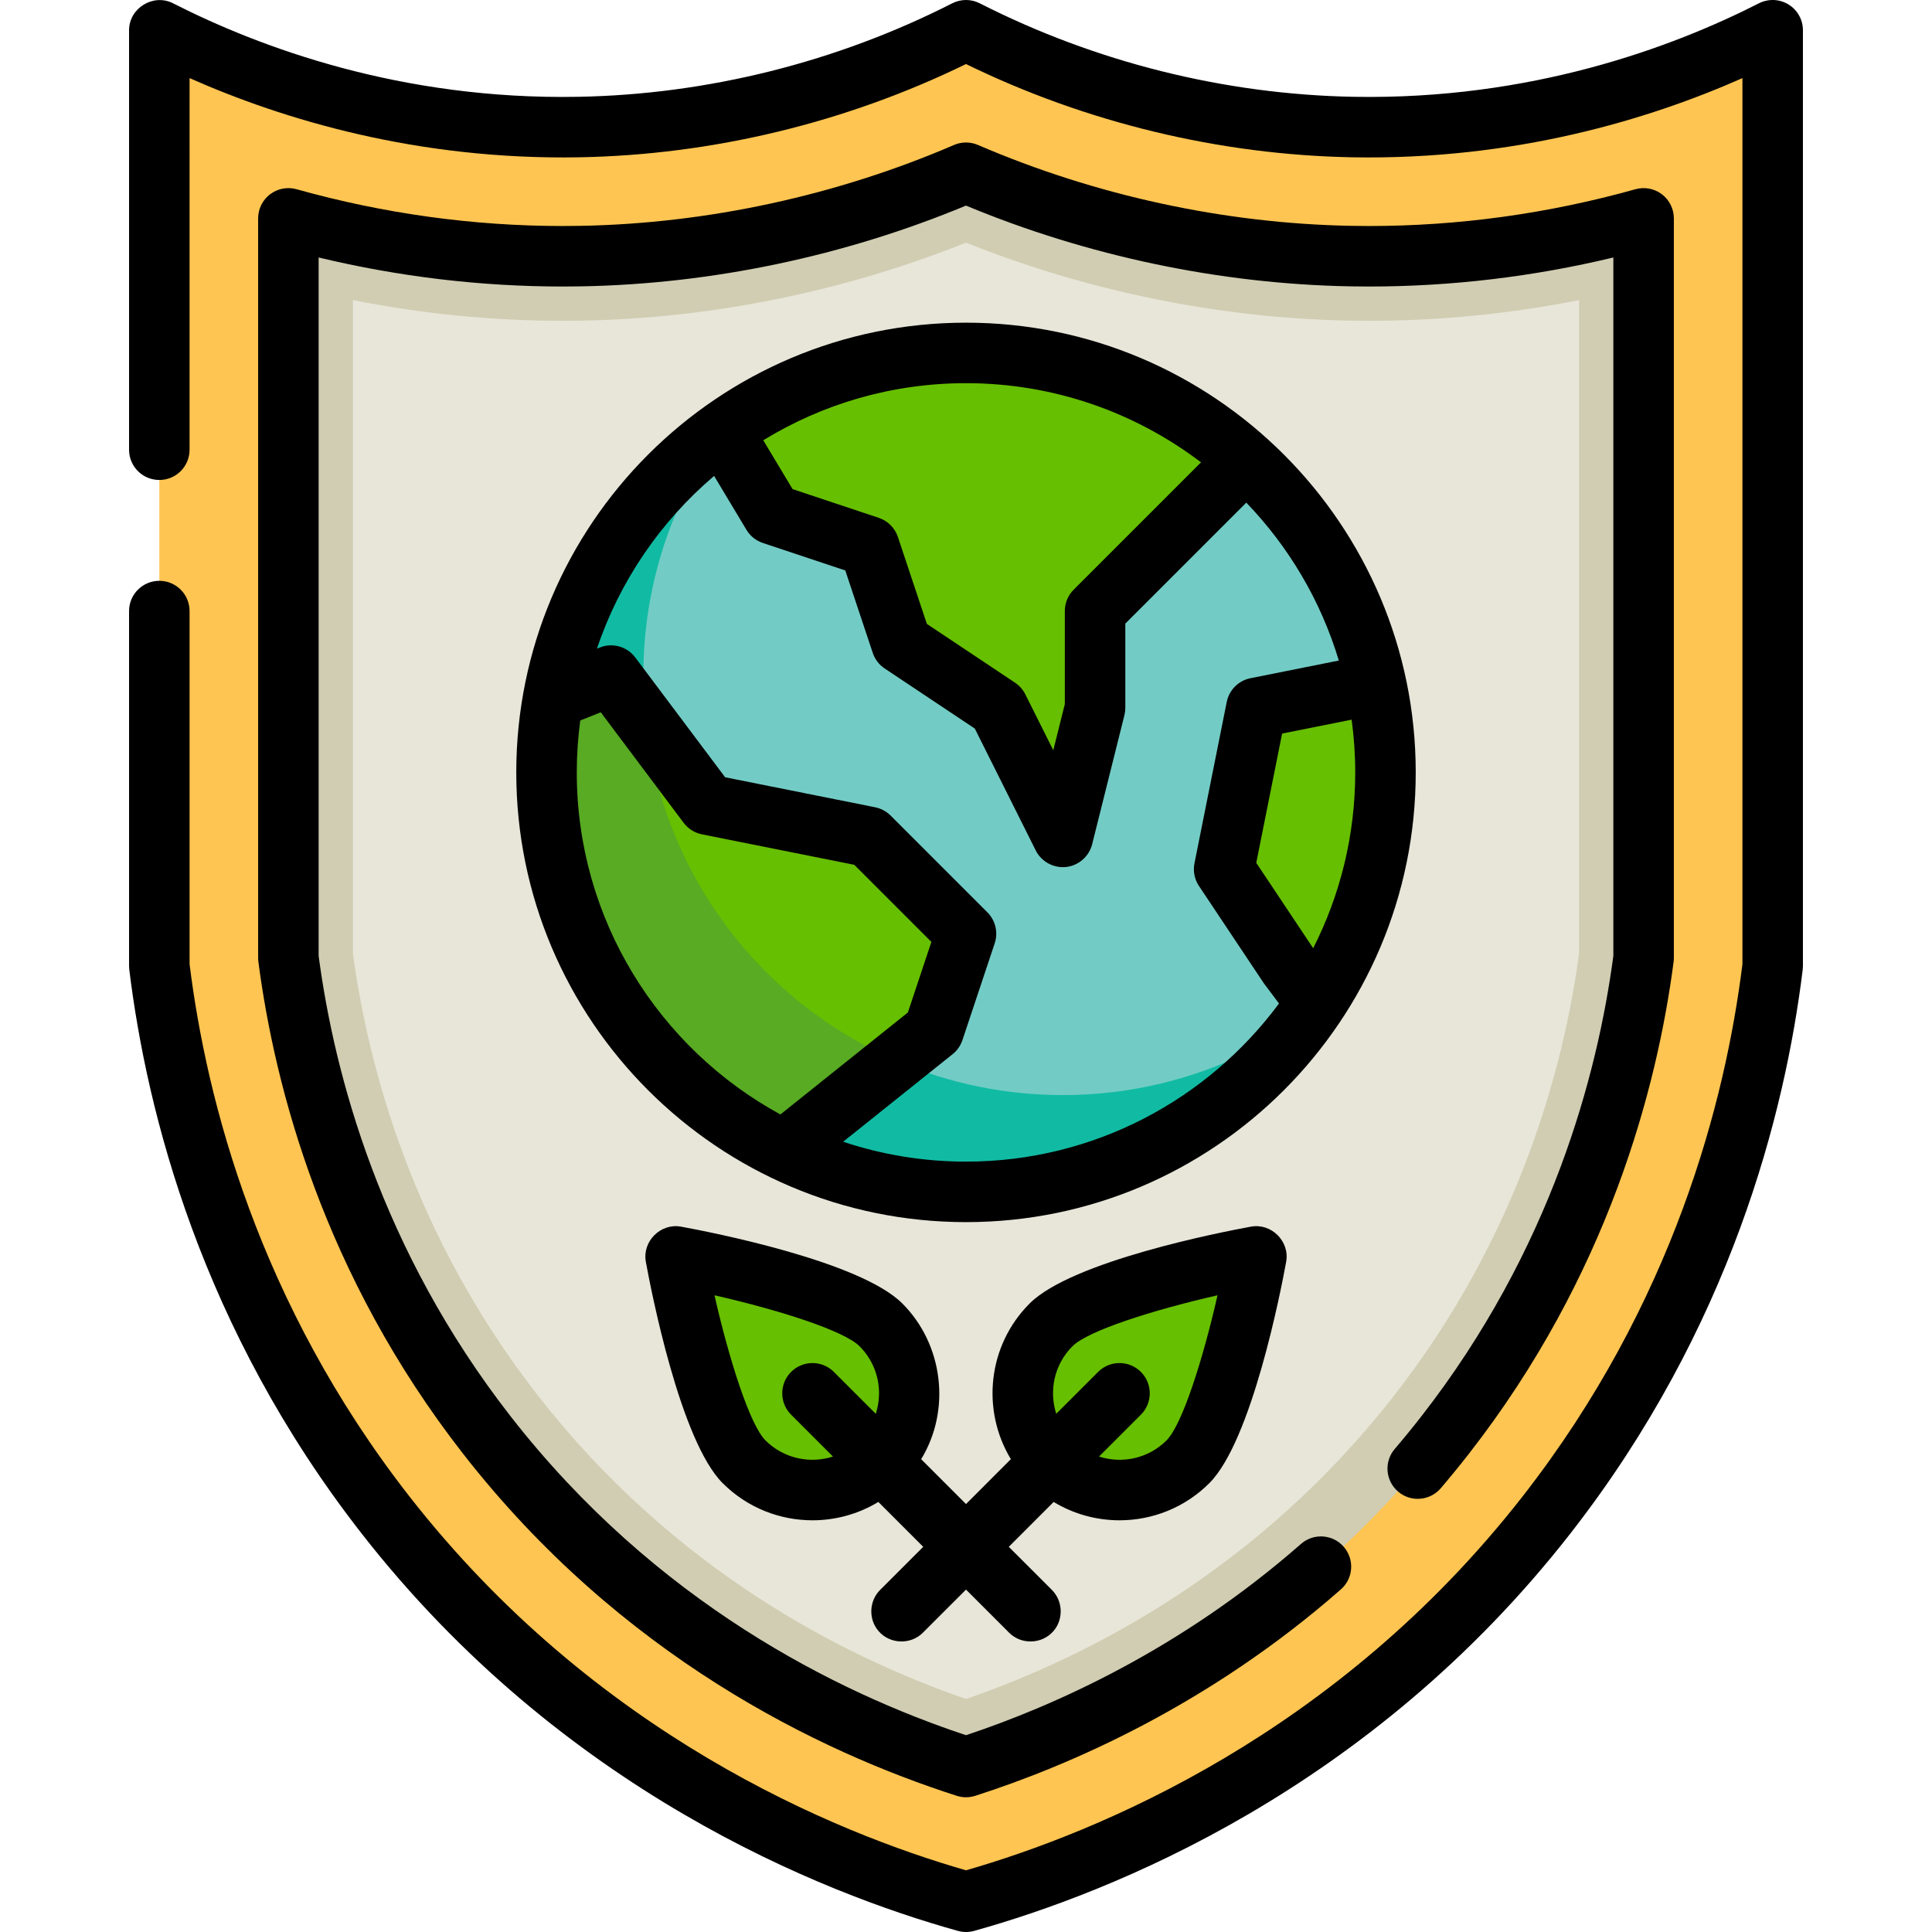 <?xml version="1.0" encoding="iso-8859-1"?>
<!-- Uploaded to: SVG Repo, www.svgrepo.com, Generator: SVG Repo Mixer Tools -->
<svg height="800px" width="800px" version="1.1" id="Layer_1" xmlns="http://www.w3.org/2000/svg" xmlns:xlink="http://www.w3.org/1999/xlink" 
	 viewBox="0 0 511.999 511.999" xml:space="preserve">
<path style="fill:#FFC552;" d="M358.613,33.67C310.802,32.802,274.678,17.527,256,8.017c-18.679,9.51-54.802,24.786-102.614,25.653
	C100.827,34.624,61.203,17.677,42.221,8.017c0,79.811,0,168.172,0,247.983c3.342,27.23,14.486,87.182,59.858,145.37
	C157.957,473.03,230.563,496.883,256,503.984c25.436-7.101,98.042-30.953,153.921-102.614
	c45.372-58.187,56.516-118.139,59.858-145.37c0-79.811,0-168.172,0-247.983C450.796,17.675,411.171,34.624,358.613,33.67z"/>
<path style="fill:#D1CDB2;" d="M256,468.276c-32.704-10.504-85.406-34.667-126.947-87.94
	c-35.664-45.735-48.335-93.668-52.627-126.494V57.869c23.659,6.624,48.191,10.043,72.706,10.043c1.614,0,3.239-0.015,4.875-0.044
	c34.891-0.634,69.82-8.229,101.993-22.089c32.174,13.859,67.102,21.455,101.994,22.089c1.639,0.029,3.257,0.044,4.875,0.044
	c24.515,0,49.046-3.419,72.706-10.043v195.974c-4.292,32.824-16.962,80.756-52.626,126.493
	C341.404,433.611,288.703,457.772,256,468.276z"/>
<path style="fill:#E8E6D9;" d="M256,450.25c-32.868-11.354-77.527-34.35-113.461-80.431c-33.068-42.407-44.92-86.892-49.011-117.11
	V79.527c18.365,3.647,36.988,5.489,55.604,5.489c1.715,0,3.443-0.016,5.181-0.047c34.422-0.624,69.42-7.755,101.687-20.67
	c32.267,12.915,67.265,20.046,101.684,20.67c1.747,0.031,3.465,0.047,5.185,0.047c18.615,0,37.239-1.842,55.604-5.489V252.71
	c-4.09,30.217-15.943,74.701-49.011,117.109C333.526,415.9,288.869,438.895,256,450.25z"/>
<circle style="fill:#72CCC5;" cx="256" cy="204.693" r="111.165"/>
<path style="fill:#11BBA3;" d="M281.653,290.205c-61.395,0-111.165-49.77-111.165-111.165c0-24.15,7.705-46.497,20.784-64.728
	c-28.117,20.172-46.437,53.136-46.437,90.381c0,61.395,49.77,111.165,111.165,111.165c37.246,0,70.209-18.32,90.381-46.437
	C328.15,282.5,305.803,290.205,281.653,290.205z"/>
<g>
	<path style="fill:#66BF00;" d="M230.346,144.835l8.551,25.653l25.653,17.102l17.102,34.205l8.551-34.205v-25.653l25.653-25.653
		l14.352-14.352c-19.68-17.658-45.689-28.404-74.21-28.404c-24.076,0-46.362,7.656-64.562,20.663l13.255,22.093L230.346,144.835z"/>
	<path style="fill:#66BF00;" d="M364.679,181.247l-31.719,6.344l-8.551,42.756L341.511,256l7.354,9.805
		c11.563-17.536,18.299-38.536,18.299-61.112C367.164,196.649,366.302,188.806,364.679,181.247z"/>
	<path style="fill:#66BF00;" d="M256,247.449l-25.653-25.653l-42.756-8.551l-25.653-34.205l-15.396,6.159
		c-1.119,6.33-1.706,12.844-1.706,19.494c0,44.104,25.683,82.208,62.91,100.172l39.704-31.763L256,247.449z"/>
</g>
<path style="fill:#58AB23;" d="M171.17,191.35l-9.233-12.31l-15.396,6.159c-1.119,6.33-1.706,12.844-1.706,19.494
	c0,44.104,25.683,82.208,62.91,100.172l29.739-23.791C201.655,265.544,175.617,231.701,171.17,191.35z"/>
<g>
	<path style="fill:#66BF00;" d="M278.54,351.1c10.019-10.019,54.419-18.14,54.419-18.14s-8.121,44.401-18.14,54.419
		c-10.019,10.019-26.262,10.019-36.279,0C268.523,377.361,268.523,361.118,278.54,351.1z"/>
	<path style="fill:#66BF00;" d="M233.459,351.1c-10.019-10.018-54.42-18.139-54.42-18.139s8.121,44.401,18.14,54.419
		c10.019,10.019,26.262,10.019,36.279,0C243.476,377.361,243.476,361.118,233.459,351.1z"/>
</g>
<path d="M473.968,1.182c-2.377-1.457-5.34-1.576-7.825-0.311c-23.139,11.776-60.589,25.625-107.384,24.783
	c-34.224-0.621-68.499-9.19-99.121-24.782c-2.286-1.163-4.99-1.163-7.275,0c-30.622,15.592-64.898,24.161-99.122,24.782
	C106.403,26.517,68.996,12.647,45.856,0.871c-5.242-2.668-11.652,1.275-11.652,7.146v111.165c0,4.428,3.589,8.017,8.017,8.017
	s8.017-3.588,8.017-8.017V20.699c24.873,11.016,60.402,21.747,103.294,20.987c35.292-0.641,70.627-9.172,102.468-24.712
	c31.841,15.54,67.178,24.071,102.468,24.712c42.9,0.755,78.42-9.971,103.294-20.987v234.807
	c-4.499,36.136-18.257,89.757-58.163,140.934C354.315,459.643,290.846,485.606,256,495.65
	c-34.846-10.044-98.316-36.009-147.598-99.21c-39.906-51.175-53.664-104.796-58.164-140.934v-93.569
	c0-4.428-3.589-8.017-8.017-8.017s-8.017,3.588-8.017,8.017V256c0,0.327,0.02,0.652,0.06,0.977
	c4.683,38.15,19.154,95.026,61.492,149.322c53.143,68.152,121.857,95.292,158.087,105.405c0.705,0.198,1.43,0.295,2.156,0.295
	c0.726,0,1.449-0.098,2.156-0.295c36.23-10.113,104.944-37.254,158.086-105.405c42.341-54.299,56.811-111.173,61.493-149.322
	c0.04-0.325,0.06-0.65,0.06-0.977V8.017C477.795,5.228,476.346,2.639,473.968,1.182z"/>
<path d="M370.507,395.288c3.365,2.876,8.426,2.479,11.302-0.885c2.536-2.966,5.046-6.041,7.46-9.137
	c36.947-47.383,49.897-97.057,54.254-130.383c0.045-0.345,0.067-0.692,0.067-1.04V57.869c0-2.509-1.174-4.872-3.172-6.388
	c-1.999-1.516-4.592-2.006-7.007-1.333c-23.1,6.468-46.834,9.747-70.544,9.747c-1.571,0-3.14-0.015-4.73-0.043
	c-33.606-0.609-67.829-8.023-98.968-21.436c-2.023-0.873-4.318-0.871-6.343,0c-31.138,13.412-65.361,20.825-98.965,21.436
	c-1.587,0.028-3.165,0.043-4.732,0.043c-23.71,0-47.445-3.279-70.545-9.747c-2.415-0.674-5.008-0.183-7.006,1.333
	c-1.998,1.517-3.171,3.88-3.171,6.388v195.973c0,0.347,0.022,0.695,0.067,1.04c4.358,33.329,17.306,83.003,54.254,130.384
	c41.811,53.619,94.218,78.888,130.818,90.643c0.797,0.255,1.625,0.384,2.451,0.384c0.826,0,1.655-0.128,2.452-0.384
	c24.865-7.987,61.858-23.958,96.897-54.701c3.327-2.919,3.659-7.986,0.739-11.313c-2.919-3.329-7.986-3.659-11.313-0.739
	c-31.84,27.936-65.419,42.917-88.777,50.686c-34.315-11.397-82.247-35.22-120.625-84.436c-34.535-44.29-46.765-90.744-50.93-122.09
	V68.235c21.277,5.109,42.99,7.695,64.689,7.695c1.661,0,3.334-0.015,5.021-0.045c34.532-0.627,69.669-8.018,101.847-21.4
	c32.178,13.383,67.317,20.773,101.851,21.4c1.687,0.03,3.353,0.045,5.017,0.045c21.699,0,43.411-2.586,64.689-7.695v185.082
	c-4.164,31.345-16.395,77.797-50.932,122.09c-2.266,2.907-4.623,5.793-7.003,8.578C366.744,387.35,367.141,392.411,370.507,395.288z
	"/>
<path d="M256,85.512c-65.718,0-119.182,53.464-119.182,119.182S190.282,323.875,256,323.875s119.182-53.465,119.182-119.182
	S321.716,85.512,256,85.512z M318.278,122.525l-33.743,33.743c-1.503,1.504-2.347,3.542-2.347,5.669v24.667l-3.055,12.223
	l-7.412-14.821c-0.624-1.247-1.563-2.311-2.724-3.085l-23.365-15.576l-7.681-23.045c-0.798-2.393-2.676-4.271-5.071-5.07
	l-22.84-7.613l-7.766-12.943c15.657-9.593,34.056-15.129,53.725-15.129C279.377,101.545,300.959,109.367,318.278,122.525z
	 M152.851,204.693c0-4.663,0.316-9.252,0.919-13.752l5.44-2.176l21.967,29.29c1.183,1.579,2.907,2.664,4.841,3.051l40.375,8.075
	l20.434,20.433l-6.235,18.708l-33.775,27.021C174.696,277.844,152.851,243.772,152.851,204.693z M256,307.842
	c-11.372,0-22.317-1.855-32.556-5.269l29.013-23.21c1.207-0.965,2.109-2.259,2.597-3.724l8.551-25.653
	c0.96-2.881,0.211-6.057-1.937-8.205l-25.653-25.653c-1.119-1.119-2.544-1.881-4.097-2.192l-39.752-7.95L168.35,174.23
	c-2.175-2.9-6.025-3.981-9.39-2.634l-0.763,0.306c6.041-17.971,16.909-33.744,31.051-45.777l8.57,14.284
	c0.984,1.641,2.524,2.875,4.34,3.481l21.85,7.283l7.283,21.85c0.563,1.691,1.675,3.146,3.159,4.134l23.882,15.922l16.15,32.301
	c1.509,3.017,4.851,4.795,8.195,4.363c3.237-0.418,5.96-2.838,6.752-6.005l8.551-34.205c0.158-0.637,0.239-1.289,0.239-1.944
	v-22.333l32.058-32.057c11.229,11.663,19.741,25.954,24.519,41.847l-23.411,4.682c-3.174,0.635-5.654,3.116-6.289,6.289
	l-8.551,42.756c-0.417,2.084,0.012,4.25,1.191,6.019l17.102,25.653c0.082,0.123,0.168,0.245,0.257,0.363l3.846,5.129
	C320.137,291.34,289.96,307.842,256,307.842z M348.006,251.291l-15.085-22.627l6.852-34.259l18.425-3.686
	c0.622,4.572,0.95,9.235,0.95,13.974C359.148,221.45,355.128,237.286,348.006,251.291z"/>
<path d="M296.68,402.894c8.622,0,17.246-3.282,23.809-9.846c11.217-11.218,18.926-50.822,20.357-58.646
	c0.992-5.425-3.905-10.318-9.329-9.329c-7.824,1.431-47.428,9.14-58.646,20.357c-11.174,11.174-12.83,28.31-4.981,41.26L256,398.583
	l-11.882-11.882c7.977-13.103,5.835-30.446-4.991-41.269c-11.217-11.218-50.821-18.927-58.645-20.358
	c-5.424-0.988-10.321,3.903-9.328,9.329c1.431,7.824,9.139,47.428,20.357,58.646c6.564,6.564,15.186,9.846,23.807,9.846
	c6.056,0,12.109-1.627,17.452-4.865l11.891,11.891l-11.433,11.433c-2.919,2.919-3.113,7.74-0.426,10.878
	c2.997,3.501,8.503,3.72,11.763,0.46L256,421.259l11.434,11.434c3.261,3.259,8.767,3.042,11.764-0.46
	c2.686-3.138,2.493-7.959-0.425-10.878l-11.435-11.434l11.89-11.89C284.571,401.268,290.624,402.894,296.68,402.894z
	 M202.848,381.712c-4.129-4.13-9.61-21.329-13.504-38.449c17.115,3.891,34.31,9.37,38.446,13.505c0,0.001,0,0.001,0,0.001
	c3.331,3.331,5.166,7.76,5.166,12.471c0,1.875-0.303,3.702-0.863,5.436l-11.106-11.105c-3.131-3.13-8.207-3.13-11.337,0
	c-3.131,3.132-3.131,8.207,0,11.338l11.094,11.094C214.643,387.966,207.681,386.545,202.848,381.712z M284.209,356.769
	c4.129-4.13,21.328-9.61,38.448-13.504c-3.891,17.115-9.37,34.31-13.507,38.446c-4.834,4.836-11.796,6.256-17.896,4.293
	l11.094-11.094c3.131-3.132,3.131-8.207,0-11.338c-3.132-3.13-8.207-3.13-11.338,0l-11.094,11.094
	C277.954,368.564,279.374,361.603,284.209,356.769z"/>
</svg>